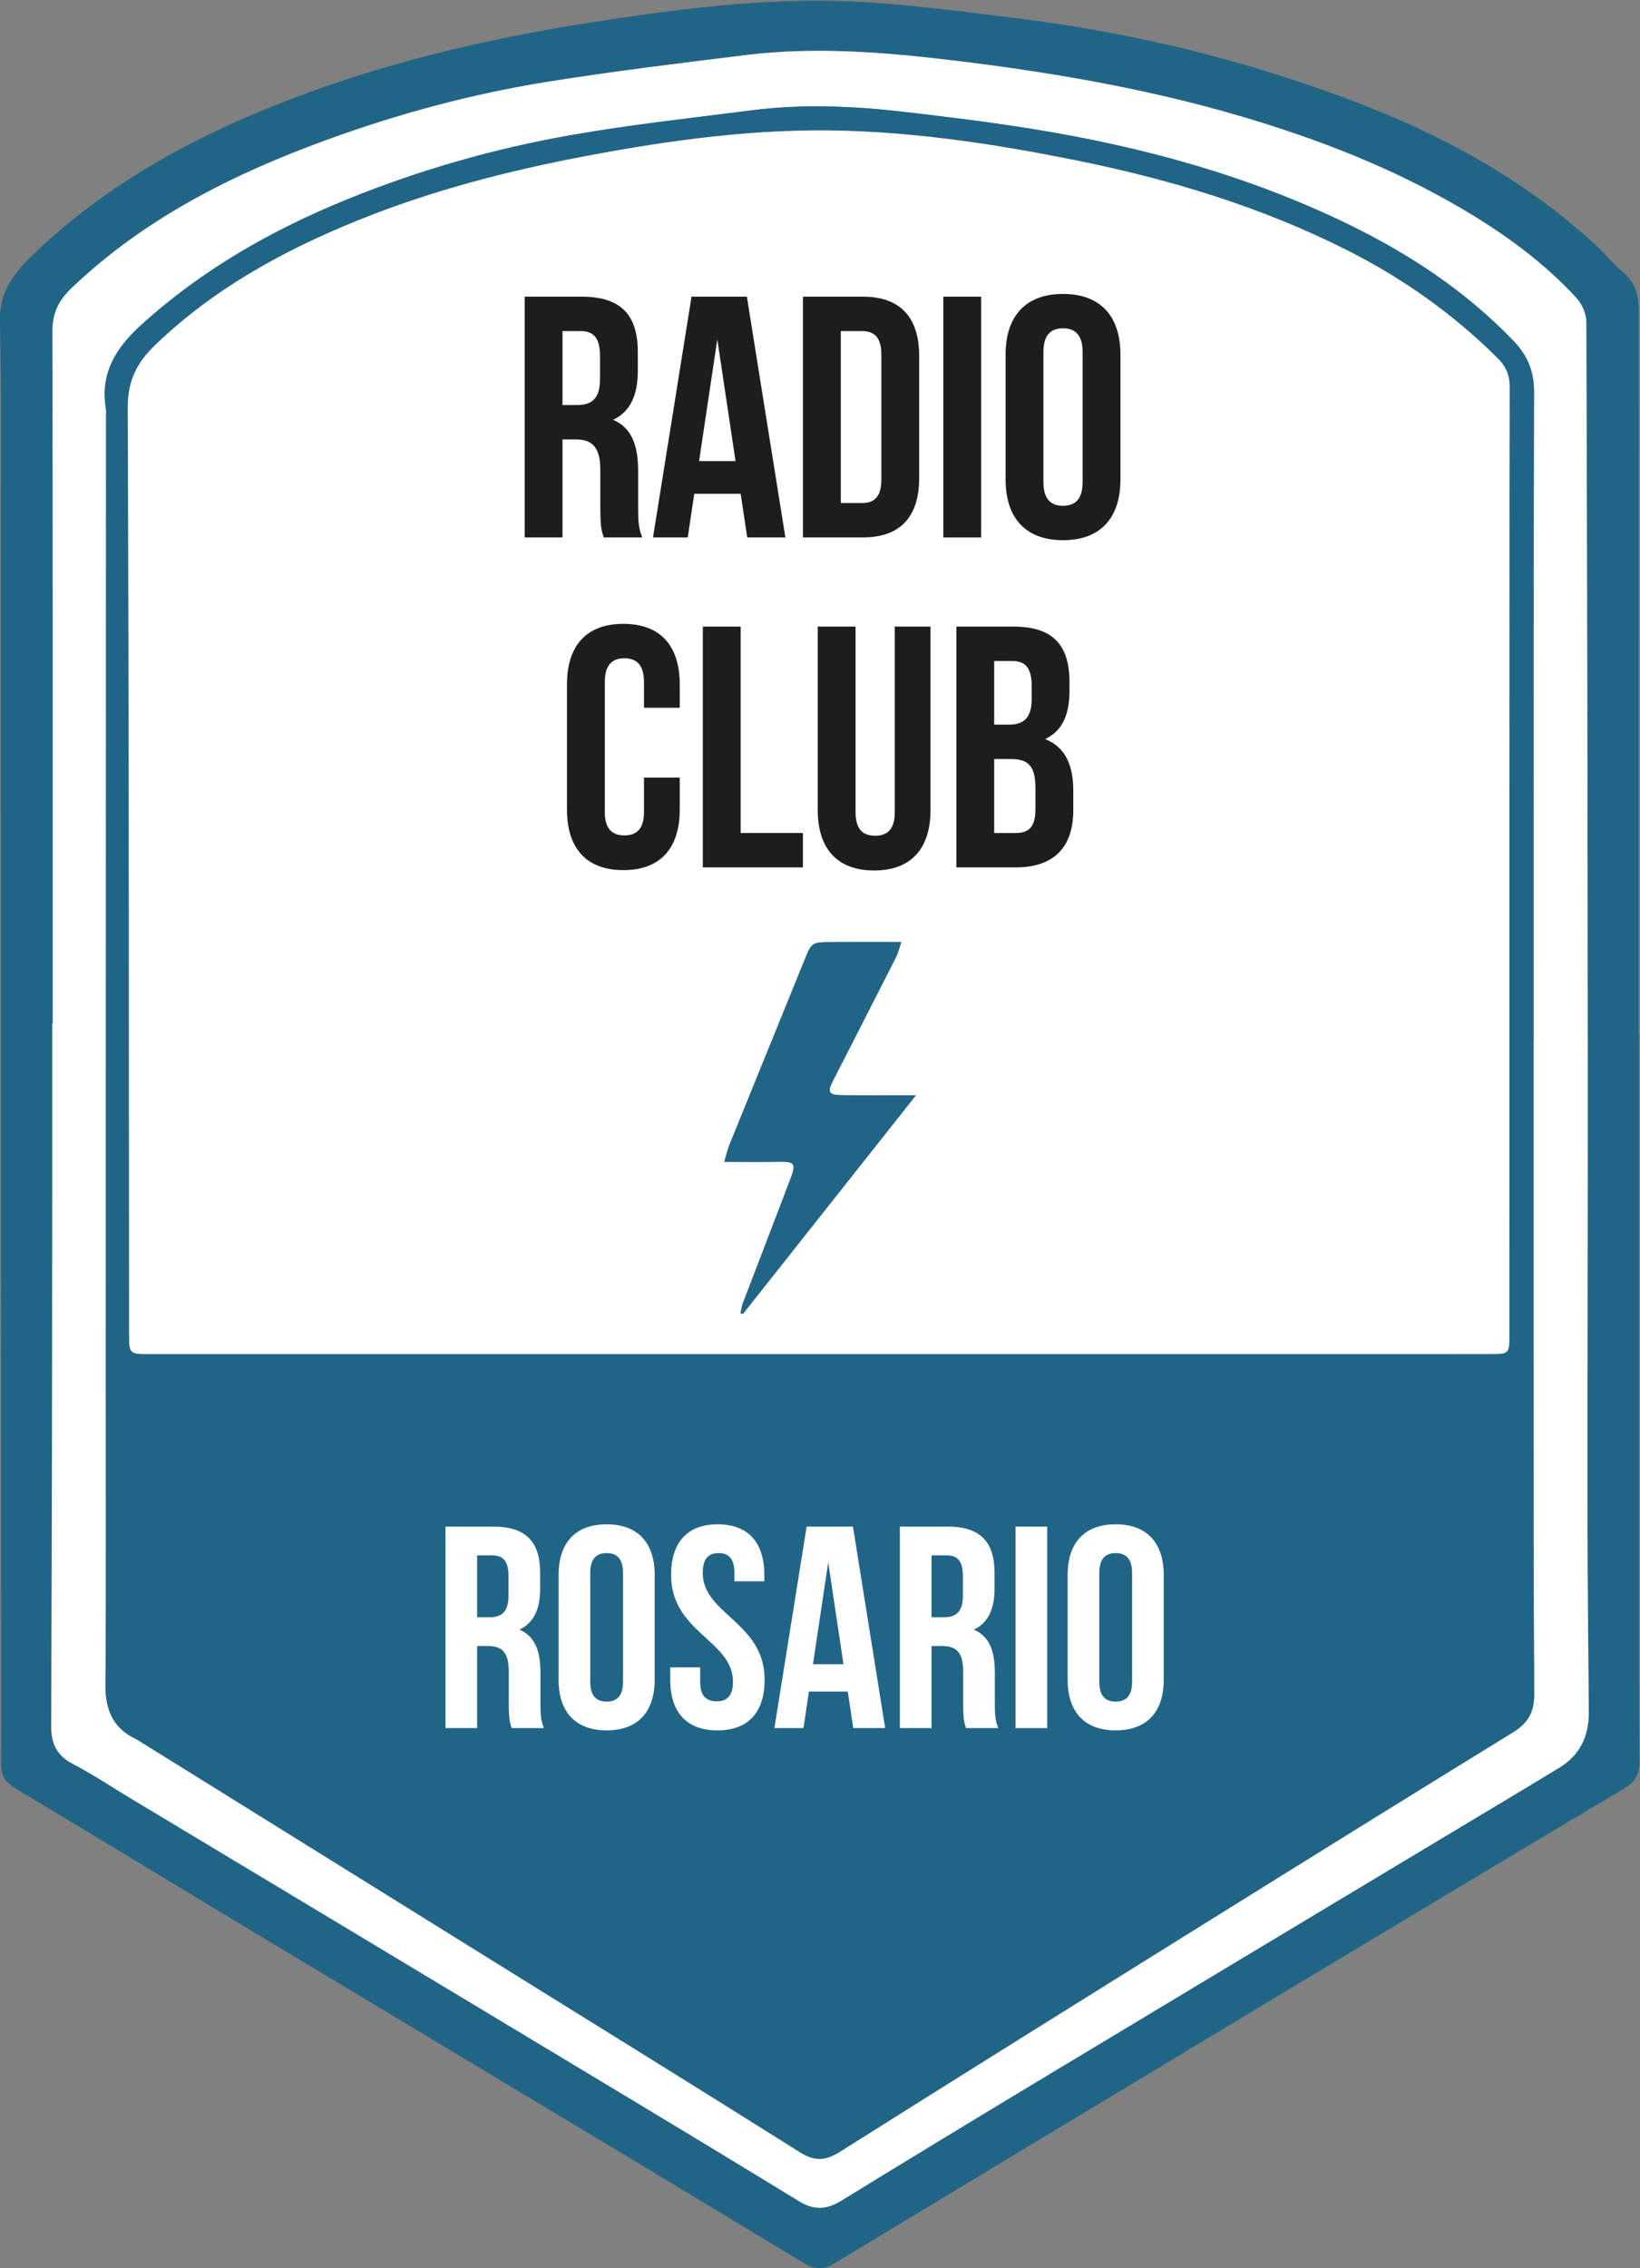 <svg xmlns:dc="http://purl.org/dc/elements/1.1/" xmlns:cc="http://creativecommons.org/ns#" xmlns:rdf="http://www.w3.org/1999/02/22-rdf-syntax-ns#" xmlns:svg="http://www.w3.org/2000/svg" xmlns="http://www.w3.org/2000/svg" xml:space="preserve" id="svg2" version="1.1" viewBox="169.48 200.35 530.34 733.17"><rect x="169.48" y="200.35" width="530.34" height="733.17" fill="#808080" stroke="none"/><defs id="defs6"><clipPath id="clipPath18" clipPathUnits="userSpaceOnUse"><path id="path16" d="M 0,850.394 H 651.969 V 0 H 0 Z"></path></clipPath></defs><g transform="matrix(1.333,0,0,-1.333,0,1133.859)" id="g10"><g id="g12"><g clip-path="url(#clipPath18)" id="g14"><g transform="translate(139.944,452.06)" id="g20"><path id="path22" style="fill:#216586;fill-opacity:1;fill-rule:nonzero;stroke:none" d="m 0,0 h -0.118 c 0,-13.681 0.009,-27.362 -0.002,-41.043 -0.016,-20.617 -0.032,-41.234 -0.072,-61.851 -0.044,-22.513 -0.105,-45.025 -0.185,-67.538 -0.014,-4.017 1.286,-6.993 5.123,-8.998 4.949,-2.587 9.619,-5.708 14.415,-8.591 29.342,-17.635 58.694,-35.256 88.028,-52.906 24.619,-14.813 49.269,-29.576 73.772,-44.579 3.844,-2.354 6.814,-2.081 10.403,0.123 16.643,10.222 33.344,20.352 50.076,30.428 31.024,18.682 62.084,37.303 93.13,55.949 10.322,6.199 20.67,12.354 30.957,18.611 4.976,3.027 7.145,7.672 7.104,13.422 -0.11,15.58 -0.31,31.16 -0.319,46.741 -0.022,36.765 0.095,73.531 0.067,110.297 -0.047,60.036 -0.142,120.072 -0.35,180.108 -0.007,1.944 -1.017,4.308 -2.344,5.755 -8.018,8.747 -17.556,15.629 -27.733,21.628 -16.919,9.971 -35.076,17.003 -53.856,22.524 -23.139,6.803 -46.821,10.803 -70.721,13.635 -16.406,1.944 -32.856,3.202 -49.339,1.168 -15.963,-1.97 -31.941,-3.906 -47.819,-6.441 -18.442,-2.944 -36.446,-7.789 -54.009,-14.21 C 43.588,205.962 22.371,195.326 4.677,178.504 1.504,175.486 -0.1,172.43 -0.089,167.892 0.048,111.929 0,55.964 0,0 m 384.811,-2.323 c 0,-46.933 -0.005,-93.866 0.004,-140.798 0.002,-11.97 0.013,-23.94 0.103,-35.909 0.021,-2.837 -0.955,-4.772 -3.472,-6.276 -29.955,-17.89 -59.881,-35.828 -89.782,-53.809 -34.125,-20.523 -68.222,-41.095 -102.312,-61.676 -2.414,-1.457 -4.638,-1.269 -6.937,0.119 -12.823,7.74 -25.642,15.488 -38.48,23.204 -31.613,18.997 -63.245,37.961 -94.85,56.972 -19.419,11.68 -38.786,23.447 -58.219,35.103 -2.26,1.356 -3.41,2.963 -3.398,5.671 0.06,14.236 0.003,28.471 -10e-4,42.707 -0.023,85.393 -0.037,170.786 -0.066,256.179 -0.006,17 0.197,34.007 -0.231,50.997 -0.17,6.746 2.837,11.223 7.265,15.56 17.038,16.691 37.308,28.105 59.244,36.89 25.109,10.055 51.244,16.247 77.874,20.353 22.12,3.41 44.363,6.219 66.813,4.678 12.366,-0.848 24.688,-2.469 36.995,-4.025 26.779,-3.385 52.873,-9.737 78.176,-19.136 22.295,-8.282 43.052,-19.325 60.699,-35.602 2.369,-2.185 4.423,-4.723 6.866,-6.811 2.974,-2.542 3.658,-5.69 3.655,-9.388 -0.049,-58.334 -0.034,-116.669 -0.034,-175.003 z"></path></g><g transform="translate(499.159,447.675)" id="g24"><path id="path26" style="fill:#ffffff;fill-opacity:1;fill-rule:nonzero;stroke:none" d="m 0,0 h 0.029 c 0,52.543 -0.058,105.086 0.093,157.629 0.015,5.085 -1.627,8.848 -5.044,12.404 -11.609,12.077 -25.345,21.102 -40.288,28.342 -24.147,11.698 -49.764,18.685 -76.149,22.949 -10.559,1.706 -21.19,3.015 -31.82,4.23 -12.081,1.382 -24.216,1.888 -36.325,0.344 -14.651,-1.868 -29.359,-3.467 -43.897,-6.016 -18.68,-3.274 -36.896,-8.473 -54.508,-15.644 -18.225,-7.422 -35.065,-17.006 -49.768,-30.327 -6.312,-5.718 -10.132,-11.884 -8.624,-20.6 0.064,-0.369 0.011,-0.759 0.011,-1.139 -0.019,-77.906 -0.04,-155.812 -0.058,-233.718 -0.006,-24.799 0.098,-49.599 -0.084,-74.397 -0.044,-6.057 1.82,-10.517 7.403,-13.15 0.512,-0.241 0.98,-0.578 1.463,-0.878 28.59,-17.771 57.178,-35.544 85.768,-53.314 24.644,-15.318 49.332,-30.563 73.886,-46.023 3.603,-2.268 6.223,-2.023 9.718,0.181 28.953,18.266 58.005,36.376 87.063,54.475 25.357,15.794 50.729,31.562 76.175,47.21 3.654,2.247 5.151,4.937 5.122,9.265 -0.181,27.166 -0.147,54.334 -0.163,81.502 C -0.012,-51.117 0,-25.558 0,0 m -359.216,4.385 c 0,55.964 0.048,111.928 -0.089,167.892 -0.011,4.538 1.593,7.594 4.767,10.612 17.693,16.822 38.911,27.458 61.53,35.728 17.564,6.421 35.568,11.266 54.009,14.21 15.879,2.534 31.857,4.471 47.819,6.44 16.484,2.035 32.933,0.777 49.339,-1.167 23.901,-2.832 47.582,-6.833 70.721,-13.635 18.78,-5.521 36.937,-12.554 53.856,-22.525 10.178,-5.998 19.715,-12.88 27.734,-21.627 1.326,-1.447 2.336,-3.811 2.343,-5.755 0.208,-60.036 0.304,-120.072 0.35,-180.108 0.028,-36.766 -0.089,-73.532 -0.067,-110.298 0.009,-15.58 0.21,-31.16 0.319,-46.74 0.041,-5.75 -2.128,-10.395 -7.104,-13.422 -10.286,-6.258 -20.635,-12.412 -30.957,-18.612 -31.045,-18.645 -62.106,-37.267 -93.13,-55.948 -16.732,-10.076 -33.432,-20.206 -50.075,-30.428 -3.59,-2.204 -6.56,-2.477 -10.404,-0.123 -24.503,15.002 -49.153,29.766 -73.772,44.579 -29.334,17.65 -58.685,35.271 -88.028,52.906 -4.796,2.882 -9.466,6.004 -14.415,8.59 -3.837,2.006 -5.137,4.982 -5.123,8.999 0.08,22.512 0.142,45.025 0.185,67.538 0.041,20.617 0.057,41.234 0.072,61.851 0.011,13.681 0.002,27.362 0.002,41.043 z"></path></g><g transform="translate(382.334,306.171)" id="g28"><path id="path30" style="fill:#216586;fill-opacity:1;fill-rule:nonzero;stroke:none" d="m 0,0 h 0.075 c 0,7.123 -0.019,14.246 0.008,21.369 0.014,3.666 -0.031,3.633 -5.058,3.908 -3.012,0.165 -3.171,-1.736 -3.183,-3.85 -0.028,-4.844 -0.035,-9.688 -0.016,-14.531 0.038,-9.592 0.123,-19.184 0.134,-28.776 0.002,-2.187 0.584,-3.529 3.114,-3.045 0.55,0.105 1.145,0.086 1.704,0.011 2.538,-0.344 3.296,0.83 3.26,3.26 C -0.069,-14.437 0,-7.218 0,0 m -70.092,-13.987 c 0.196,5.261 -1.239,9.273 -4.361,12.618 -2.327,2.492 -4.807,4.839 -7.152,7.314 -2.222,2.344 -3.679,5.02 -3.414,8.423 0.158,2.036 0.876,3.446 3.103,3.721 2.401,0.298 3.44,-0.997 3.929,-3.122 0.904,-3.933 2.034,-4.702 6.005,-3.784 0.734,0.17 1.697,1.218 1.799,1.964 0.799,5.882 -3.228,11.442 -8.786,12.376 -7.344,1.235 -12.817,-2.213 -14.149,-8.85 -1.078,-5.376 0.063,-10.219 3.622,-14.342 2.287,-2.648 4.882,-5.03 7.344,-7.525 2.561,-2.595 4.362,-5.49 3.801,-9.359 -0.301,-2.069 -1.342,-3.245 -3.558,-3.242 -2.611,0.004 -3.573,1.159 -3.67,4.563 -0.102,3.59 -0.318,3.802 -3.914,3.764 -0.852,-0.009 -1.781,0.144 -2.533,-0.146 -0.656,-0.253 -1.449,-0.943 -1.604,-1.58 -1.08,-4.454 1.84,-10.837 5.792,-12.955 8.625,-4.623 17.643,0.883 17.746,10.162 m 25.667,-10.914 c 0.379,0 0.758,-0.002 1.138,0 3.558,0.023 3.553,0.022 2.896,3.494 -0.247,1.302 -0.491,2.606 -0.697,3.915 -2.096,13.297 -4.144,26.602 -6.357,39.88 -0.164,0.983 -1.411,2.409 -2.302,2.528 -2.694,0.362 -5.472,0.329 -8.192,0.12 -0.783,-0.06 -2.01,-1.146 -2.137,-1.912 -2.401,-14.382 -4.588,-28.799 -7,-43.179 -0.929,-5.534 -0.597,-4.732 4.656,-4.88 1.684,-0.048 2.468,0.526 2.535,2.215 0.034,0.845 0.256,1.683 0.402,2.523 0.739,4.26 0.741,4.354 4.915,4.315 6.243,-0.058 4.558,0.877 5.725,-5.055 0.775,-3.939 0.563,-3.981 4.418,-3.964 M 28.95,0.006 c 0,2.469 0.002,4.937 -10e-4,7.406 -0.003,2.468 0.075,4.941 -0.031,7.405 -0.27,6.225 -4.912,10.635 -11.3,10.834 C 10.447,25.874 5.122,21.951 4.92,15.499 4.602,5.353 4.566,-4.822 4.937,-14.965 c 0.247,-6.781 5.533,-10.963 12.289,-10.66 7.101,0.319 11.585,4.742 11.703,11.675 0.079,4.651 0.015,9.304 0.021,13.956 m -150.378,-1.003 c 0.081,0 0.162,0 0.243,-0.001 0,-4.647 -0.096,-9.297 0.024,-13.942 0.148,-5.708 4.699,-10.266 10.3,-10.527 7.522,-0.349 13.011,3.111 13.262,9.369 0.43,10.689 0.342,21.413 0.044,32.11 -0.102,3.665 -2.102,6.774 -5.827,8.442 -9.175,4.109 -17.543,-0.861 -18.008,-10.937 -0.223,-4.828 -0.038,-9.676 -0.038,-14.514 m 93.421,-3.575 c 6.231,-0.672 6.7,-1.146 6.839,-6.969 0.059,-2.464 -0.17,-4.943 -0.002,-7.397 0.488,-7.132 -0.817,-5.78 6.548,-5.983 1.634,-0.045 2.121,0.576 2.067,2.176 -0.142,4.169 0.134,8.369 -0.278,12.504 -0.252,2.533 -1.026,5.249 -2.372,7.368 -1.277,2.01 -1.923,3.051 0.17,4.922 1.114,0.995 1.648,3.022 1.792,4.642 0.276,3.094 0.283,6.245 0.043,9.344 -0.403,5.219 -4.118,8.76 -9.278,8.944 -3.975,0.142 -7.96,-0.027 -11.937,0.063 -2.038,0.046 -2.526,-0.817 -2.513,-2.752 0.09,-13.758 0.091,-27.517 0.077,-41.275 -0.007,-6.945 -0.779,-5.759 6.093,-5.94 1.727,-0.045 2.315,0.534 2.275,2.291 -0.103,4.552 -0.069,9.108 -0.003,13.661 0.021,1.471 0.312,2.938 0.479,4.401 m -97.352,-20.338 c 0,2.918 0,5.28 0,7.642 10e-4,2.374 0.069,4.75 -0.025,7.12 -0.055,1.408 -0.079,2.931 -0.625,4.181 -0.853,1.954 -3.025,3.735 -2.994,5.561 0.032,1.939 2.628,3.743 2.954,5.789 0.589,3.696 0.765,7.582 0.312,11.291 -0.706,5.771 -3.82,8.165 -9.645,8.303 -3.412,0.08 -6.837,-0.074 -10.235,0.172 -2.904,0.21 -3.75,-0.894 -3.723,-3.719 0.126,-13.576 0.09,-27.153 0.088,-40.729 -10e-4,-5.725 -0.029,-5.636 5.764,-5.648 2.091,-0.004 2.865,0.591 2.764,2.746 -0.221,4.741 -0.261,9.49 -0.33,14.236 -0.044,3.056 0.856,3.78 3.772,3.085 2.633,-0.628 3.644,-2.491 3.675,-5.037 0.05,-3.987 -0.039,-7.982 0.213,-11.956 0.067,-1.047 1.024,-2.724 1.834,-2.899 1.968,-0.425 4.09,-0.138 6.201,-0.138 m 69.334,90.685 c 54.09,0 108.179,-0.002 162.268,0.005 4.697,0 4.728,0.029 4.729,4.831 0.014,59.103 0.017,118.206 0.026,177.309 0.003,17.483 0.002,34.967 0.047,52.45 0.007,2.724 -0.878,4.859 -2.847,6.825 -10.781,10.759 -23.045,19.426 -36.605,26.27 -20.786,10.489 -42.839,17.148 -65.587,21.753 -18.418,3.727 -36.949,6.593 -55.742,7.197 -21.319,0.685 -42.321,-2.155 -63.238,-6.107 -18.841,-3.56 -37.304,-8.322 -55.103,-15.493 -18.155,-7.314 -35.1,-16.571 -49.406,-30.282 -4.52,-4.333 -6.744,-8.727 -6.717,-15.306 0.305,-74.971 0.268,-149.942 0.327,-224.913 0.003,-4.379 0.177,-4.542 4.726,-4.542 54.374,-0.003 108.748,-0.002 163.122,0.003 m 172.85,75.729 c 0,-25.558 -0.011,-51.116 0.003,-76.675 0.016,-27.167 -0.018,-54.335 0.163,-81.502 0.029,-4.327 -1.468,-7.017 -5.122,-9.264 -25.446,-15.648 -50.818,-31.417 -76.175,-47.211 -29.058,-18.099 -58.109,-36.209 -87.063,-54.474 -3.495,-2.205 -6.115,-2.449 -9.717,-0.181 -24.555,15.459 -49.243,30.705 -73.887,46.022 -28.59,17.77 -57.178,35.543 -85.768,53.314 -0.483,0.301 -0.951,0.637 -1.463,0.878 -5.583,2.633 -7.447,7.094 -7.403,13.151 0.182,24.798 0.078,49.597 0.084,74.397 0.019,77.906 0.039,155.812 0.058,233.718 0.001,0.38 0.053,0.769 -0.011,1.139 -1.508,8.716 2.312,14.881 8.624,20.6 14.703,13.32 31.543,22.905 49.769,30.326 17.611,7.172 35.828,12.37 54.507,15.645 14.538,2.548 29.246,4.147 43.898,6.015 12.108,1.544 24.243,1.038 36.324,-0.343 10.63,-1.216 21.261,-2.524 31.82,-4.231 26.385,-4.264 52.002,-11.25 76.149,-22.949 14.943,-7.239 28.679,-16.264 40.288,-28.341 3.418,-3.556 5.059,-7.32 5.045,-12.405 -0.152,-52.542 -0.094,-105.086 -0.094,-157.629 z"></path></g><g transform="translate(356.452,600.165)" id="g32"><path id="path34" style="fill:#ffffff;fill-opacity:1;fill-rule:nonzero;stroke:none" d="m 0,0 h -0.015 c 0,-8.725 0.099,-17.452 -0.055,-26.174 -0.053,-3.035 1.467,-3.407 3.869,-3.33 4.113,0.131 4.648,0.442 4.651,3.516 C 8.467,-8.822 8.472,8.344 8.461,25.51 8.458,28.505 7.642,28.882 3.148,29.055 0.477,29.157 -0.039,27.874 -0.024,25.606 0.035,17.071 0,8.535 0,0 m -58.594,-81.196 h -0.026 c 0,-8.829 0.019,-17.659 -0.021,-26.488 -0.006,-1.424 0.181,-2.422 1.924,-2.413 6.445,0.035 12.89,0.048 19.334,0.023 2.193,-0.008 2.732,1.29 2.702,3.132 -0.029,1.868 0.41,4.107 -2.422,4.268 -2.727,0.155 -5.472,0.176 -8.201,0.061 -4.017,-0.17 -4.615,0.311 -4.716,4.392 -0.012,0.474 0.012,0.949 0.015,1.424 0.079,12.719 0.169,25.439 0.221,38.159 0.006,1.415 0.034,2.901 -0.359,4.234 -1.055,3.587 -4.171,2.011 -6.485,2.312 -2.34,0.305 -1.937,-1.593 -1.944,-2.902 -0.043,-8.733 -0.022,-17.468 -0.022,-26.202 M -83.259,-81.2 h 0.023 c 0,5.602 -0.047,11.204 0.02,16.806 0.034,2.944 1.994,4.891 4.74,4.96 3.207,0.081 5.065,-1.685 5.21,-4.957 0.058,-1.328 0.262,-2.671 0.135,-3.981 -0.279,-2.879 1.782,-2.916 3.651,-3.161 1.952,-0.257 3.669,0.192 4.319,2.307 2.558,8.317 -2.946,16.743 -11.535,17.728 -8.374,0.96 -14.279,-2.782 -14.757,-11.028 -0.711,-12.28 -0.637,-24.651 -0.067,-36.944 0.367,-7.913 4.927,-11.271 12.845,-11.32 7.263,-0.045 11.521,2.516 12.764,8.361 0.76,3.573 0.76,7.326 0.858,11.004 0.018,0.698 -0.979,1.781 -1.736,2.058 -1.108,0.405 -2.424,0.225 -3.648,0.324 -2.124,0.171 -2.875,-0.901 -2.823,-2.905 0.056,-2.182 0.115,-4.379 -0.071,-6.548 -0.323,-3.775 -4.221,-6.18 -7.089,-4.103 -1.437,1.041 -2.594,3.356 -2.713,5.171 -0.352,5.389 -0.126,10.816 -0.126,16.228 m 28.126,110.147 c -1.233,0 -2.478,-0.111 -3.695,0.023 -2.499,0.275 -3.45,-0.691 -3.775,-3.263 -0.83,-6.576 -2.048,-13.102 -3.067,-19.655 -1.661,-10.672 -3.298,-21.348 -4.914,-32.028 -0.234,-1.545 -0.378,-3.062 1.955,-3.224 2.139,-0.148 4.549,-1.128 5.362,1.95 0.504,1.909 0.758,3.903 0.927,5.876 0.165,1.917 1.14,2.68 2.947,2.669 2.275,-0.013 4.551,-0.033 6.826,-0.001 2.086,0.029 3.138,-0.862 3.209,-3.041 0.059,-1.792 0.122,-3.662 0.685,-5.328 0.337,-0.995 1.514,-1.996 2.544,-2.384 1.077,-0.406 2.43,-0.068 3.662,-0.079 2.191,-0.019 2.753,1.155 2.432,3.135 -1.046,6.451 -2.03,12.913 -3.07,19.365 -1.568,9.731 -3.28,19.441 -4.706,29.193 -0.987,6.753 -0.818,6.778 -7.322,6.792 m 24.576,-104.799 c 0,-7.122 -0.124,-14.247 0.046,-21.364 0.104,-4.324 0.74,-8.774 4.772,-11.33 5.035,-3.192 10.556,-3.764 15.948,-0.9 4.938,2.623 6.192,7.417 6.239,12.561 0.087,9.59 0.029,19.181 0.029,28.771 0,4.368 0.073,8.739 -0.073,13.102 -0.032,0.966 -0.609,2.447 -1.341,2.769 -3.99,1.758 -6.806,-0.095 -6.82,-4.384 -0.031,-9.401 0.035,-18.801 0.037,-28.201 0.001,-4.558 0.037,-9.118 -0.12,-13.671 -0.095,-2.751 -2.167,-4.729 -4.658,-4.852 -2.819,-0.138 -4.643,1.208 -5.236,4.122 -0.338,1.659 -0.504,3.382 -0.509,5.077 -0.037,12.249 0.024,24.498 -0.025,36.746 -0.021,5.453 -0.103,5.357 -5.574,5.391 -2.113,0.013 -2.796,-0.628 -2.762,-2.758 0.113,-7.025 0.043,-14.053 0.047,-21.079 m 46.07,75.977 h -0.02 c 0,-5.698 -0.042,-11.397 0.01,-17.095 0.069,-7.728 4.624,-12.633 12.049,-13.072 8.183,-0.485 14.09,3.98 14.482,11.787 0.509,10.134 0.426,20.301 0.468,30.455 0.011,2.831 -0.045,5.768 -0.756,8.476 -1.854,7.057 -9.161,10.55 -17.09,8.498 C 18.653,27.62 15.574,23.833 15.523,17.789 15.475,11.902 15.513,6.013 15.513,0.125 m -118.108,0.149 h 0.084 c 0,-8.543 -0.028,-17.087 0.014,-25.63 0.017,-3.472 0.843,-4.173 4.502,-4.189 3.22,-0.014 3.916,0.656 3.927,4.096 0.018,5.695 0.031,11.392 -0.093,17.086 -0.055,2.548 1.154,3.383 3.464,3.301 3.978,-0.141 6.422,-3.006 6.501,-7.796 0.058,-3.511 -0.004,-7.025 0.017,-10.537 0.032,-5.517 0.768,-6.157 6.281,-6.199 1.947,-0.015 2.727,0.546 2.631,2.594 -0.239,5.116 -0.347,10.238 -0.434,15.359 -0.063,3.684 -1.023,6.909 -4.078,9.263 -1.255,0.966 -1.098,1.857 -0.035,3.064 1.336,1.517 2.748,3.19 3.396,5.051 1.629,4.678 1.484,9.537 0.199,14.298 -1.785,6.617 -4.714,8.813 -11.611,8.916 -3.791,0.057 -7.592,-0.086 -11.373,0.136 -2.709,0.159 -3.45,-0.972 -3.425,-3.473 0.086,-8.446 0.033,-16.893 0.033,-25.34 m 68.378,-0.492 c 0.027,0 0.053,0 0.079,0 0,-8.728 0.037,-17.455 -0.026,-26.182 -0.016,-2.267 0.743,-3.267 3.144,-3.177 3.973,0.149 7.959,-0.048 11.935,0.075 6.736,0.209 11.931,4.88 12.074,11.529 0.255,11.852 0.284,23.719 -0.033,35.569 -0.187,6.953 -4.802,11.059 -11.779,11.325 -3.973,0.151 -7.964,-0.098 -11.932,0.11 -2.82,0.148 -3.551,-0.98 -3.51,-3.637 0.13,-8.535 0.048,-17.075 0.048,-25.612 M 3.617,-52.572 C 3.571,-52.915 3.435,-53.459 3.433,-54.003 3.385,-71.855 3.364,-89.707 3.288,-107.56 c -0.007,-1.813 0.656,-2.611 2.476,-2.577 4.836,0.09 9.673,0.088 14.508,0.191 5.616,0.119 9.603,3.371 10.409,8.902 0.503,3.448 0.463,6.984 0.546,10.483 0.094,3.937 -1.325,7.266 -4.522,9.649 -1.582,1.179 -1.399,2.047 -0.171,3.424 1.278,1.432 2.952,3.131 3.101,4.832 0.381,4.373 0.34,8.847 -0.15,13.211 -0.472,4.203 -3.531,6.589 -7.608,6.796 -5.943,0.301 -11.913,0.077 -18.26,0.077 M -7.108,-165.461 c -6.755,0 -12.535,-0.074 -18.312,0.031 -2.821,0.052 -3.173,0.827 -1.901,3.314 5.137,10.049 10.283,20.093 15.391,30.156 0.485,0.956 0.723,2.038 1.279,3.649 -6.008,0 -11.483,0.03 -16.958,-0.009 -4.835,-0.033 -4.798,-0.081 -6.612,-4.554 -6.059,-14.937 -12.154,-29.859 -18.206,-44.799 -0.479,-1.181 -0.734,-2.452 -1.169,-3.938 4.621,0 8.779,-0.061 12.934,0.017 4.198,0.078 4.565,-0.308 3.047,-4.311 -3.799,-10.019 -7.673,-20.008 -11.491,-30.02 -0.291,-0.763 -0.375,-1.606 -0.556,-2.412 0.198,-0.045 0.395,-0.089 0.593,-0.134 13.806,17.442 27.613,34.884 41.961,53.01 m -23.034,-62.763 c -54.375,0 -108.749,-0.001 -163.123,0.002 -4.549,0 -4.722,0.163 -4.726,4.542 -0.059,74.971 -0.022,149.942 -0.327,224.913 -0.027,6.579 2.197,10.973 6.718,15.306 14.306,13.711 31.25,22.968 49.405,30.282 17.799,7.171 36.263,11.933 55.104,15.493 20.916,3.952 41.919,6.792 63.238,6.107 18.792,-0.604 37.324,-3.47 55.741,-7.197 22.749,-4.605 44.802,-11.264 65.587,-21.753 13.56,-6.844 25.825,-15.511 36.606,-26.27 1.969,-1.966 2.853,-4.101 2.846,-6.825 -0.045,-17.483 -0.043,-34.967 -0.046,-52.45 -0.01,-59.103 -0.013,-118.206 -0.027,-177.309 -0.001,-4.802 -0.032,-4.831 -4.729,-4.831 -54.089,-0.007 -108.178,-0.005 -162.267,-0.01"></path></g><g transform="translate(349.344,434.704)" id="g36"><path id="path38" style="fill:#216586;fill-opacity:1;fill-rule:nonzero;stroke:none" d="m 0,0 c -14.348,-18.126 -28.155,-35.568 -41.961,-53.01 -0.198,0.045 -0.395,0.09 -0.593,0.135 0.181,0.806 0.266,1.648 0.557,2.412 3.817,10.011 7.691,20.001 11.49,30.019 1.518,4.004 1.151,4.39 -3.046,4.311 -4.156,-0.078 -8.314,-0.017 -12.934,-0.017 0.434,1.486 0.69,2.758 1.168,3.938 6.052,14.94 12.147,29.862 18.206,44.799 1.814,4.473 1.778,4.521 6.613,4.555 5.474,0.038 10.949,0.009 16.957,0.009 -0.555,-1.612 -0.794,-2.694 -1.279,-3.65 C -9.929,23.438 -15.076,13.395 -20.212,3.346 -21.484,0.858 -21.133,0.083 -18.311,0.032 -12.534,-0.074 -6.754,0 0,0"></path></g><g transform="translate(368.829,507.779)" id="g40"><path id="path42" style="fill:#ffffff;fill-opacity:1;fill-rule:nonzero;stroke:none" d="m 0,0 c 0,1.99 0.103,3.988 -0.028,5.969 -0.138,2.076 0.898,2.589 2.715,2.635 4.85,0.122 7.234,-1.729 7.575,-6.544 0.199,-2.811 -0.038,-5.683 -0.37,-8.494 -0.303,-2.563 -3.968,-4.393 -7.289,-3.961 -2.987,0.388 -2.78,2.638 -2.772,4.719 0.007,1.891 0.164,3.782 0.254,5.672 z"></path></g><g transform="translate(368.45,532.308)" id="g44"><path id="path46" style="fill:#ffffff;fill-opacity:1;fill-rule:nonzero;stroke:none" d="M 0,0 C 0,1.329 -0.059,2.661 0.015,3.986 0.104,5.578 -0.612,7.57 1.94,8.047 5.358,8.687 8.355,7.973 8.826,5.692 9.459,2.622 9.448,-0.623 9.335,-3.78 9.297,-4.82 8.297,-6.343 7.362,-6.724 5.446,-7.504 3.267,-7.933 1.217,-7.863 0.765,-7.848 0.278,-5.18 0.04,-3.696 -0.154,-2.493 0,-1.234 0,0"></path></g><g transform="translate(330.606,600.102)" id="g48"><path id="path50" style="fill:#ffffff;fill-opacity:1;fill-rule:nonzero;stroke:none" d="m 0,0 c 0,6.168 0.096,12.337 -0.043,18.502 -0.064,2.856 1.398,3.387 3.716,3.144 4.955,-0.519 6.507,-1.692 6.589,-6.709 0.172,-10.527 0.029,-21.065 -0.256,-31.591 -0.1,-3.706 -4.899,-6.52 -8.282,-5.027 -0.855,0.377 -1.565,2.071 -1.592,3.179 C -0.02,-12.338 0.059,-6.168 0.059,0 Z"></path></g><g transform="translate(262.353,612.638)" id="g52"><path id="path54" style="fill:#ffffff;fill-opacity:1;fill-rule:nonzero;stroke:none" d="M 0,0 C 0,2.272 -0.167,4.562 0.088,6.805 0.181,7.621 1.157,8.797 1.938,8.997 5.937,10.022 9.444,7.636 9.763,3.533 9.987,0.639 9.908,-2.355 9.393,-5.2 9.129,-6.661 7.884,-8.379 6.592,-9.103 5.09,-9.945 2.935,-10.302 1.298,-9.903 0.581,-9.728 0.254,-7.181 0.092,-5.674 -0.109,-3.803 0.044,-1.893 0.044,0 0.029,0 0.015,0 0,0"></path></g><g transform="translate(390.224,599.264)" id="g56"><path id="path58" style="fill:#ffffff;fill-opacity:1;fill-rule:nonzero;stroke:none" d="m 0,0 c 0,-4.937 0.024,-9.873 -0.021,-14.81 -0.009,-0.927 -0.205,-1.878 -0.467,-2.774 -0.697,-2.384 -2.321,-3.669 -4.825,-3.523 -2.806,0.163 -4.492,1.652 -4.521,4.512 -0.113,11.473 -0.148,22.949 10e-4,34.421 0.044,3.43 1.734,4.863 4.666,4.943 3.01,0.082 4.951,-1.425 5.095,-4.843 C 0.181,11.961 -0.001,5.977 0,0"></path></g><g transform="translate(301.321,617.454)" id="g60"><path id="path62" style="fill:#ffffff;fill-opacity:1;fill-rule:nonzero;stroke:none" d="m 0,0 c 0.562,-3.813 1.15,-7.623 1.679,-11.44 0.676,-4.876 1.211,-9.773 2.001,-14.63 0.301,-1.852 -0.45,-2.331 -1.997,-2.59 -5.918,-0.993 -7.099,-0.046 -6.376,5.823 0.798,6.473 1.849,12.915 2.853,19.362 0.182,1.173 0.667,2.299 1.012,3.448 C -0.552,-0.018 -0.276,-0.009 0,0"></path></g><path id="path64" style="fill:#ffffff;fill-opacity:1;fill-rule:nonzero;stroke:none" d="M 432.256,480.889 H 230.322 V 635.88 h 201.934 z"></path><path id="path66" style="fill:#216586;fill-opacity:1;fill-rule:nonzero;stroke:none" d="M 413.6,273.209 H 211.666 v 63.599 H 413.6 Z"></path><g transform="translate(263.6,620.019)" id="g68"><path id="path70" style="fill:#1d1d1d;fill-opacity:1;fill-rule:nonzero;stroke:none" d="m 0,0 v -17.93 h 3.586 c 3.423,0 5.508,1.501 5.508,6.171 v 5.755 C 9.094,-1.834 7.674,0 4.421,0 Z m 10.011,-50.043 c -0.503,1.501 -0.836,2.418 -0.836,7.172 v 9.175 c 0,5.423 -1.833,7.423 -6.003,7.423 H 0 v -23.77 H -9.175 V 8.343 H 4.673 c 9.508,0 13.596,-4.421 13.596,-13.43 v -4.587 c 0,-6.004 -1.922,-9.926 -6.004,-11.845 4.585,-1.918 6.086,-6.336 6.086,-12.425 v -9.009 c 0,-2.835 0.081,-4.92 0.998,-7.09 z"></path></g><g transform="translate(296.736,588.493)" id="g72"><path id="path74" style="fill:#1d1d1d;fill-opacity:1;fill-rule:nonzero;stroke:none" d="M 0,0 H 8.843 L 4.421,29.526 Z m 20.931,-18.517 h -9.256 l -1.583,10.591 h -11.26 l -1.589,-10.591 h -8.422 l 9.345,58.386 h 13.427 z"></path></g><g transform="translate(331.115,620.019)" id="g76"><path id="path78" style="fill:#1d1d1d;fill-opacity:1;fill-rule:nonzero;stroke:none" d="m 0,0 v -41.703 h 5.175 c 2.914,0 4.666,1.501 4.666,5.674 V -5.671 C 9.841,-1.501 8.089,0 5.175,0 Z M -9.175,8.343 H 5.338 c 9.175,0 13.678,-5.09 13.678,-14.432 v -29.526 c 0,-9.341 -4.503,-14.428 -13.678,-14.428 H -9.175 Z"></path></g><path id="path80" style="fill:#1d1d1d;fill-opacity:1;fill-rule:nonzero;stroke:none" d="m 355.985,628.362 h 9.175 v -58.386 h -9.175 z"></path><g transform="translate(380.271,583.406)" id="g82"><path id="path84" style="fill:#1d1d1d;fill-opacity:1;fill-rule:nonzero;stroke:none" d="m 0,0 c 0,-4.173 1.834,-5.756 4.754,-5.756 2.92,0 4.754,1.583 4.754,5.756 v 31.526 c 0,4.17 -1.834,5.756 -4.754,5.756 C 1.834,37.282 0,35.696 0,31.526 Z m -9.175,30.942 c 0,9.342 4.917,14.68 13.929,14.68 9.006,0 13.929,-5.338 13.929,-14.68 V 0.584 c 0,-9.345 -4.923,-14.683 -13.929,-14.683 -9.012,0 -13.929,5.338 -13.929,14.683 z"></path></g><g transform="translate(292.044,511.737)" id="g86"><path id="path88" style="fill:#1d1d1d;fill-opacity:1;fill-rule:nonzero;stroke:none" d="m 0,0 v -7.759 c 0,-9.339 -4.673,-14.677 -13.678,-14.677 -9.012,0 -13.678,5.338 -13.678,14.677 v 30.361 c 0,9.342 4.666,14.68 13.678,14.68 C -4.673,37.282 0,31.944 0,22.602 v -5.671 h -8.673 v 6.255 c 0,4.17 -1.833,5.756 -4.754,5.756 -2.92,0 -4.754,-1.586 -4.754,-5.756 V -8.34 c 0,-4.173 1.834,-5.674 4.754,-5.674 2.921,0 4.754,1.501 4.754,5.674 l 0,8.34 z"></path></g><g transform="translate(297.647,548.353)" id="g90"><path id="path92" style="fill:#1d1d1d;fill-opacity:1;fill-rule:nonzero;stroke:none" d="m 0,0 h 9.175 v -50.046 h 15.098 v -8.34 l -24.273,0 z"></path></g><g transform="translate(334.695,548.353)" id="g94"><path id="path96" style="fill:#1d1d1d;fill-opacity:1;fill-rule:nonzero;stroke:none" d="m 0,0 v -45.041 c 0,-4.17 1.834,-5.671 4.754,-5.671 2.92,0 4.754,1.501 4.754,5.671 V 0 h 8.673 v -44.457 c 0,-9.342 -4.673,-14.68 -13.678,-14.68 -9.006,0 -13.678,5.338 -13.678,14.68 l 0,44.457 z"></path></g><g transform="translate(368.326,516.239)" id="g98"><path id="path100" style="fill:#1d1d1d;fill-opacity:1;fill-rule:nonzero;stroke:none" d="m 0,0 v -17.933 h 5.257 c 3.083,0 4.754,1.419 4.754,5.756 V -7.09 C 10.011,-1.667 8.258,0 4.088,0 Z M 0,23.774 V 8.34 h 3.586 c 3.423,0 5.508,1.504 5.508,6.173 v 3.254 c 0,4.169 -1.42,6.007 -4.673,6.007 z m 18.269,-5.091 v -2.085 c 0,-6.003 -1.834,-9.84 -5.922,-11.759 4.917,-1.919 6.839,-6.34 6.839,-12.513 v -4.754 c 0,-9.006 -4.754,-13.845 -13.929,-13.845 H -9.175 V 32.114 H 4.673 c 9.508,0 13.596,-4.422 13.596,-13.431"></path></g><g transform="translate(242.894,323.123)" id="g102"><path id="path104" style="fill:#ffffff;fill-opacity:1;fill-rule:nonzero;stroke:none" d="m 0,0 v -15.007 h 2.999 c 2.862,0 4.607,1.257 4.607,5.166 v 4.815 C 7.606,-1.535 6.421,0 3.699,0 Z m 8.374,-41.88 c -0.416,1.257 -0.696,2.024 -0.696,6.003 v 7.677 c 0,4.537 -1.537,6.213 -5.027,6.213 H 0 V -41.88 H -7.678 V 6.981 H 3.907 c 7.958,0 11.377,-3.701 11.377,-11.238 v -3.841 c 0,-5.024 -1.605,-8.306 -5.024,-9.911 3.838,-1.605 5.095,-5.304 5.095,-10.399 v -7.539 c 0,-2.372 0.069,-4.118 0.837,-5.933 z"></path></g><g transform="translate(270.329,292.481)" id="g106"><path id="path108" style="fill:#ffffff;fill-opacity:1;fill-rule:nonzero;stroke:none" d="m 0,0 c 0,-3.49 1.534,-4.816 3.979,-4.816 2.442,0 3.979,1.326 3.979,4.816 V 26.385 C 7.958,29.874 6.421,31.2 3.979,31.2 1.534,31.2 0,29.874 0,26.385 Z m -7.678,25.895 c 0,7.817 4.116,12.285 11.657,12.285 7.537,0 11.656,-4.468 11.656,-12.285 V 0.488 c 0,-7.817 -4.119,-12.284 -11.656,-12.284 -7.541,0 -11.657,4.467 -11.657,12.284 z"></path></g><g transform="translate(301.254,330.66)" id="g110"><path id="path112" style="fill:#ffffff;fill-opacity:1;fill-rule:nonzero;stroke:none" d="M 0,0 C 7.469,0 11.308,-4.467 11.308,-12.285 V -13.82 H 4.05 v 2.025 c 0,3.489 -1.396,4.816 -3.839,4.816 -2.445,0 -3.838,-1.327 -3.838,-4.816 0,-10.051 15.006,-11.936 15.006,-25.896 0,-7.818 -3.91,-12.285 -11.448,-12.285 -7.537,0 -11.447,4.467 -11.447,12.285 v 3.002 h 7.26 v -3.491 c 0,-3.49 1.534,-4.747 3.976,-4.747 2.445,0 3.979,1.257 3.979,4.747 0,10.052 -15.007,11.937 -15.007,25.895 C -11.308,-4.467 -7.469,0 0,0"></path></g><g transform="translate(324.361,296.738)" id="g114"><path id="path116" style="fill:#ffffff;fill-opacity:1;fill-rule:nonzero;stroke:none" d="M 0,0 H 7.401 L 3.702,24.709 Z M 17.52,-15.495 H 9.774 l -1.328,8.864 h -9.423 l -1.325,-8.864 h -7.049 l 7.817,48.86 H 9.703 Z"></path></g><g transform="translate(353.124,323.123)" id="g118"><path id="path120" style="fill:#ffffff;fill-opacity:1;fill-rule:nonzero;stroke:none" d="m 0,0 v -15.007 h 2.999 c 2.862,0 4.607,1.257 4.607,5.166 v 4.815 C 7.606,-1.535 6.421,0 3.699,0 Z m 8.374,-41.88 c -0.419,1.257 -0.696,2.024 -0.696,6.003 v 7.677 c 0,4.537 -1.537,6.213 -5.027,6.213 H 0 V -41.88 H -7.681 V 6.981 H 3.907 c 7.958,0 11.377,-3.701 11.377,-11.238 v -3.841 c 0,-5.024 -1.606,-8.306 -5.024,-9.911 3.838,-1.605 5.095,-5.304 5.095,-10.399 v -7.539 c 0,-2.372 0.069,-4.118 0.837,-5.933 z"></path></g><path id="path122" style="fill:#ffffff;fill-opacity:1;fill-rule:nonzero;stroke:none" d="m 373.509,330.103 h 7.681 v -48.861 h -7.681 z"></path><g transform="translate(393.823,292.481)" id="g124"><path id="path126" style="fill:#ffffff;fill-opacity:1;fill-rule:nonzero;stroke:none" d="m 0,0 c 0,-3.49 1.534,-4.816 3.979,-4.816 2.442,0 3.979,1.326 3.979,4.816 V 26.385 C 7.958,29.874 6.421,31.2 3.979,31.2 1.534,31.2 0,29.874 0,26.385 Z m -7.678,25.895 c 0,7.817 4.116,12.285 11.657,12.285 7.537,0 11.656,-4.468 11.656,-12.285 V 0.488 c 0,-7.817 -4.119,-12.284 -11.656,-12.284 -7.541,0 -11.657,4.467 -11.657,12.284 z"></path></g></g></g></g></svg>
